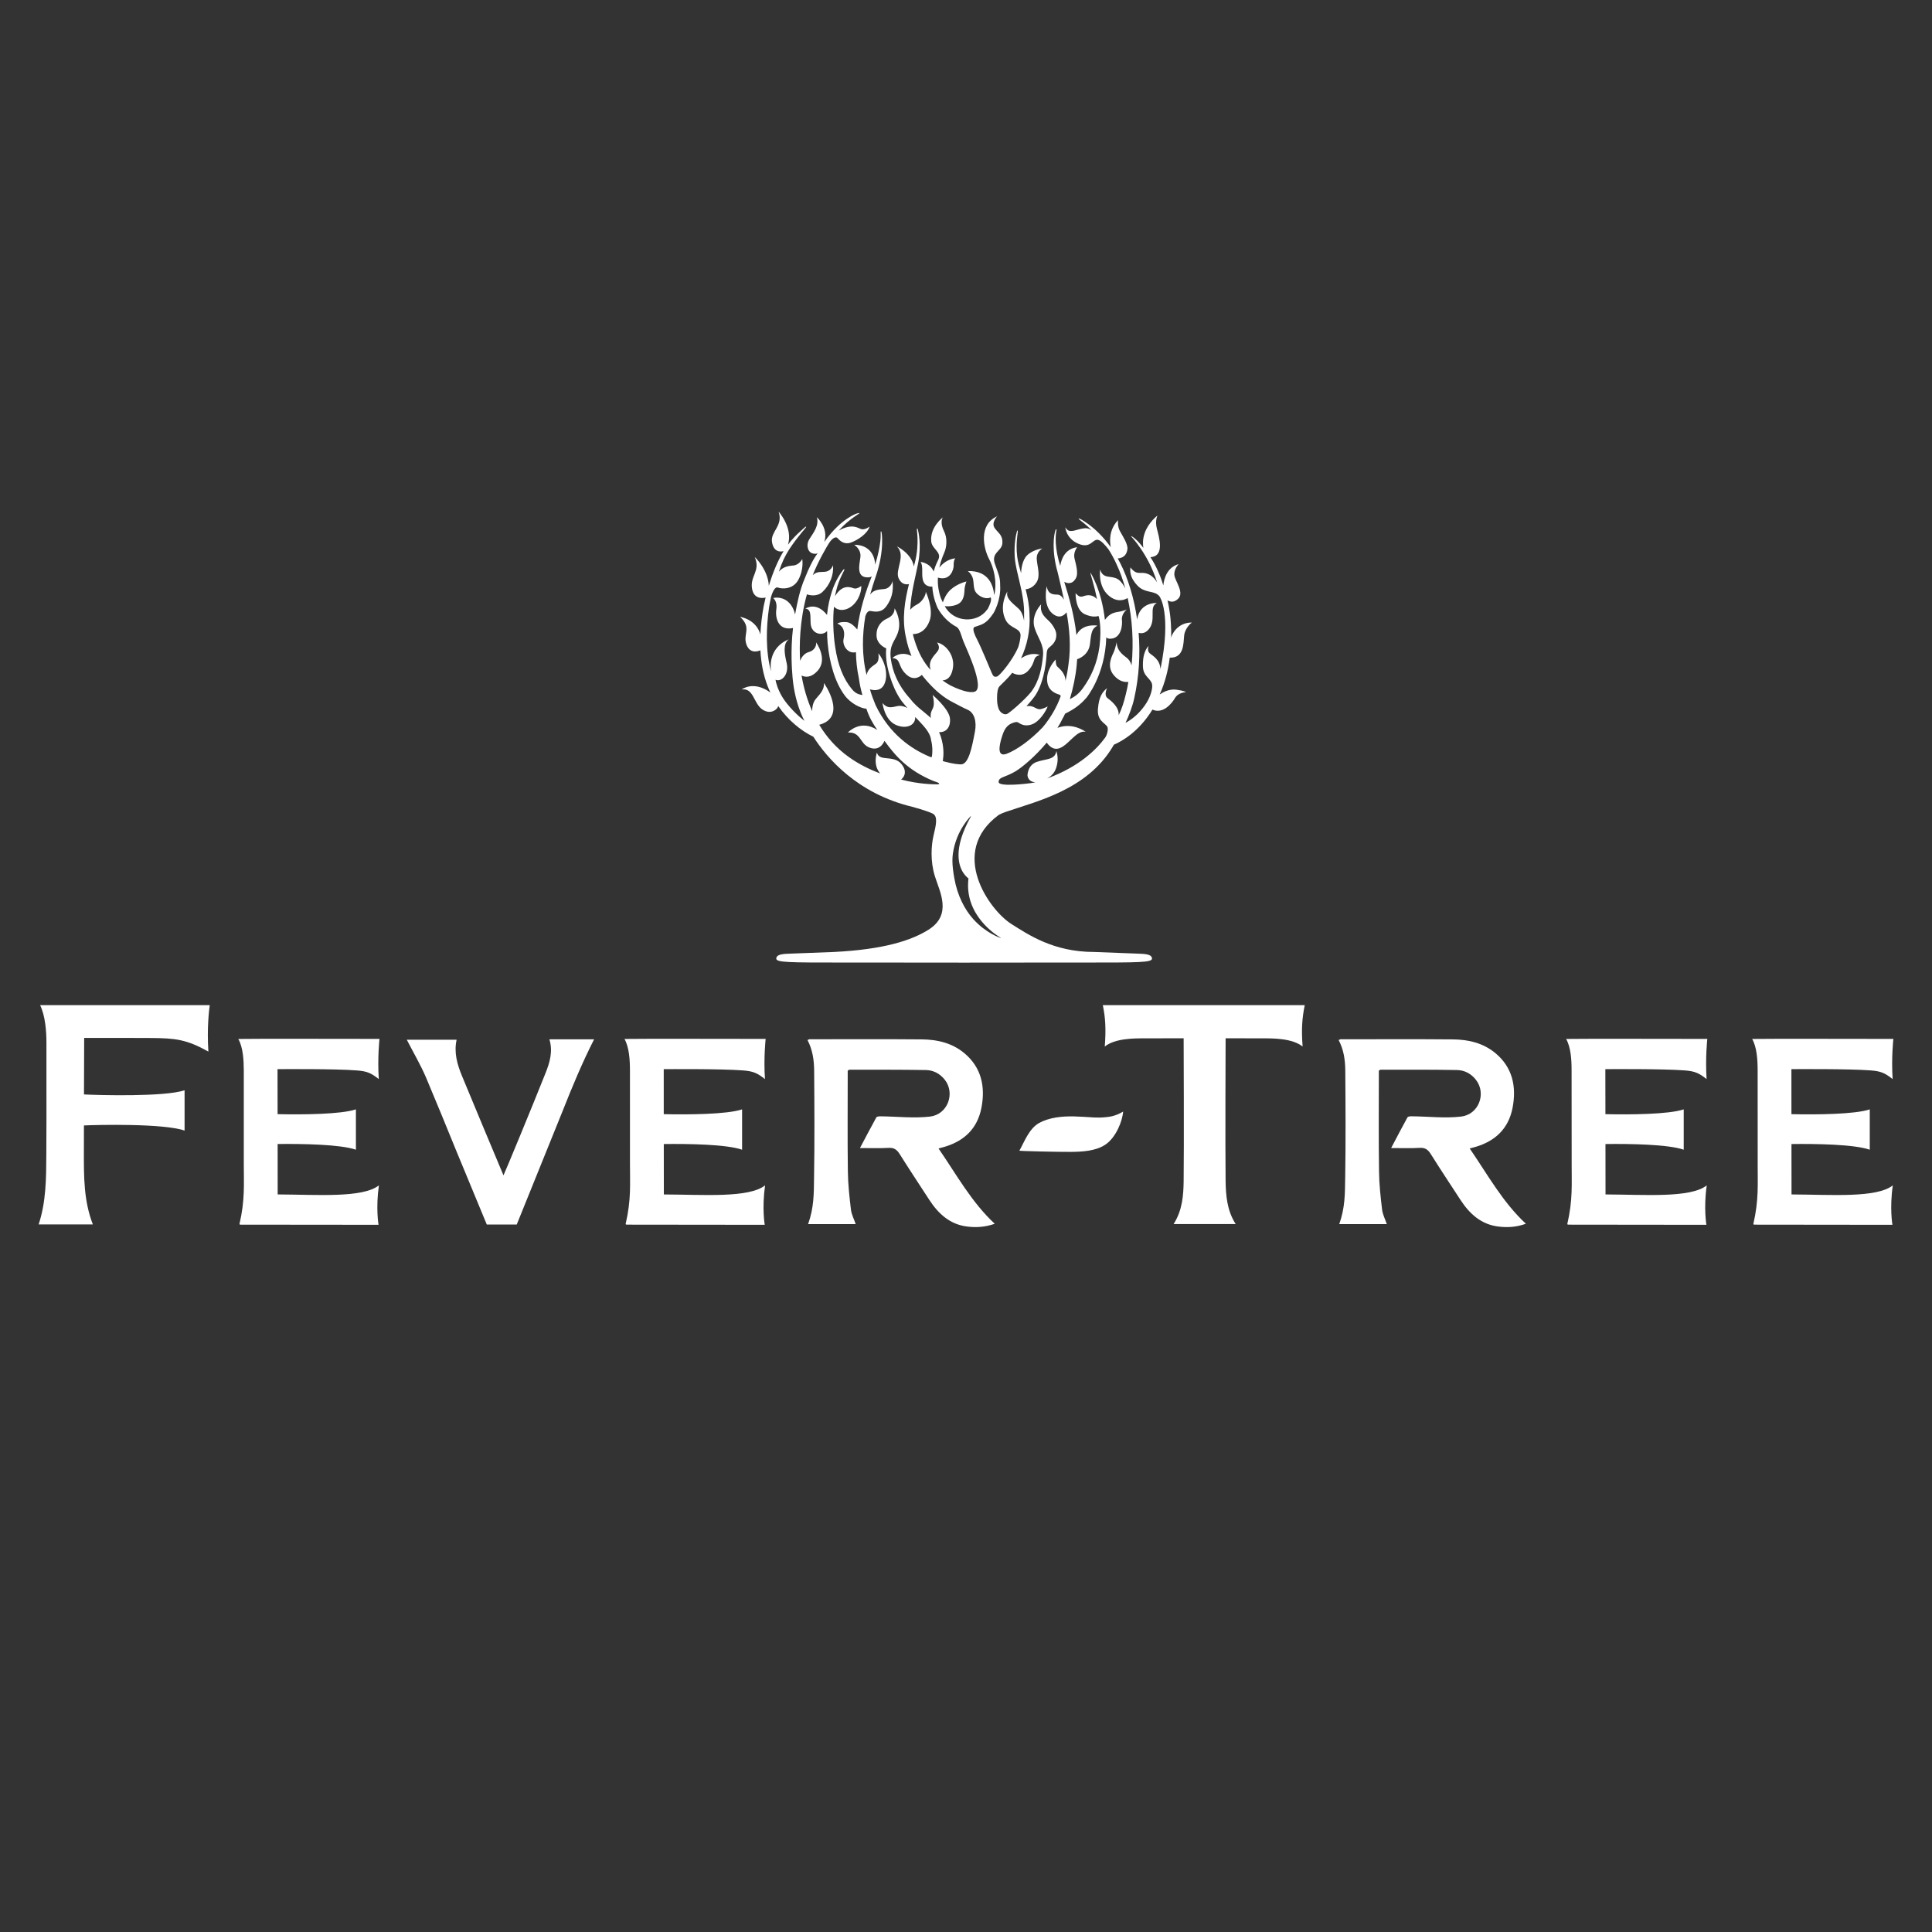 <?xml version="1.0" encoding="UTF-8"?><svg id="Layer_1" xmlns="http://www.w3.org/2000/svg" viewBox="0 0 500 500"><rect x="0" y="0" width="500" height="500" fill="#333333" stroke="none"/><defs><style>.cls-1{fill:#fff;}</style></defs><path class="cls-1" d="M246.604,220.916c.884-6.147,4.624-9.687,4.624-9.692,.01-.015,.03-.015,.045-.005,.015,.015,.02,.04,.01,.055-2.437,4.309-3.221,7.585-3.221,10.012,0,4.399,2.557,6.012,2.577,6.057-.075,.614-.11,1.213-.11,1.788,0,8.893,8.409,13.537,8.429,13.542,.015,.01,.02,.035,.015,.05-.005,.01-.02,.02-.035,.02l-.01-.005c-.01,0-3.715-1.188-7.021-4.844-2.192-2.422-4.144-6.062-4.938-10.666-.295-1.683-.484-3.126-.484-4.494,0-.614,.035-1.218,.12-1.818m-49.819-56.729c-1.119-3.965-5.243-4.544-5.243-4.544,3.131,2.941,.624,4.439,1.653,7.205,1.009,2.666,3.43,1.523,3.595,1.443,.165,3.131,.714,6.252,1.838,9.193,.23,.599,.474,1.163,.744,1.728-4.434-3.181-7.425-.779-7.425-.779,3.091-.484,3.071,3.645,5.348,5.173,2.287,1.528,3.755-.235,3.755-.235,.17-.21,.285-.429,.36-.644,2.562,3.695,5.902,6.401,9.078,7.934,3.52,5.488,11.36,14.73,25.616,18.141,0,0,3.78,1.014,5.253,1.743,1.483,.714,.834,3.176,.24,5.697-.589,2.517-.884,6.596,.36,10.561,1.238,3.97,4.549,9.902-1.663,13.807-4.364,2.746-11.46,5.098-24.407,5.757,0,0-8.978,.36-10.99,.419-2.002,.07-3.655,.115-3.955,1.029-.36,1.074,1.089,1.283,12.294,1.283,3.006,0,26.445,.02,34.799,.025v.005h2.961v-.005c8.364-.005,31.808-.025,34.804-.025,11.2,0,12.648-.21,12.289-1.283-.295-.914-1.942-.959-3.96-1.029-2.007-.06-10.985-.419-10.985-.419-10.521,0-17.037-4.499-21.401-7.24-5.672-3.56-16.413-18.555-3.256-28.242,.554-.29,1.143-.539,1.783-.764,7.845-2.711,21.032-5.627,27.738-16.937,.1-.16,.08-.135,.205-.345,.12-.205,.225-.185,.494-.31,1.378-.639,5.942-2.971,9.542-8.888,2.701,1.233,4.998-1.543,5.837-2.991,.859-1.473,2.841-1.523,2.841-1.523,0,0-.315-.34-2.457-.634-1.972-.275-3.655,.744-4.344,1.243,1.348-2.991,2.197-6.247,2.602-9.532,3.675,.12,3.525-3.59,3.725-5.672,.205-2.122,2.002-3.42,2.002-3.42-3.745-.04-5.293,3.211-5.378,4,0-1.119,.075-1.768-.025-2.851,0-.459-.06-3.281-.904-6.891,.754,.409,1.603,.614,2.686-.345,1.748-1.568-.624-4.504-.889-6.062-.265-1.558,1.089-2.976,1.089-2.976-3.021,.864-3.785,3.755-3.97,5.518-1.029-3.5-2.572-6.172-3.336-7.325,3.855-.16,2.167-5.383,1.663-7.4-.529-2.137,.175-3.366,.175-3.366,0,0-2.342,1.743-3.306,4.509-.584,1.668-.494,2.926-.36,3.855-1.723-2.307-3.131-3.156-3.216-3.021-.015-.005,4.524,4.589,6.791,12.039,0,0-1.119-2.402-3.685-2.532-.434-.015-1.303,.08-1.833-.18-.894-.414-1.393-1.253-1.393-1.253,0,0-.25,1.074,.27,2.427,.384,1.019,1.393,2.302,2.212,2.886,1.927,1.368,3.85,.704,5.043,2.212,0,0,3.191,4.299,.24,18.81-.145-2.641-2.217-3.54-2.851-4.164-.684-.654-.21-1.858-.21-1.858-1.009,1.084-1.568,2.821-1.478,5.378,.085,2.552,1.977,2.966,2.357,4.529,.2,.819-.195,2.881-1.453,4.878-1.258,1.992-3.056,3.865-5.408,5.153,.889-1.947,1.783-4.194,2.252-6.377,1.278-5.692,1.578-11.49,1.138-16.932,.454,.135,1.523,.3,2.497-.774,2.277-2.492-.03-5.847,2.217-6.951,0,0-4.389-.285-5.103,4.254-.789-5.538-2.337-10.586-4.379-14.586-.215-.424-.429-.814-.644-1.208,1.867-.1,2.362-1.358,2.502-2.332,.195-1.288-1.089-3.211-1.947-4.764-.664-1.208-.474-2.796-.474-2.796-2.442,2.552-2.147,5.667-1.877,6.996-2.057-2.891-4.184-4.774-5.747-5.932-1.483-1.099-2.462-1.558-2.507-1.508-.105,.075-.05,.135,.25,.389,.474,.414,1.578,1.148,3.051,2.651-.874-.524-1.408-.629-2.622-.38-1.977,.419-3.251,1.263-4.169-.355-.06-.105,.15,2.876,3.311,4.224,3.156,1.353,3.63-1.079,4.998-1.014,.834,.035,2.057,1.443,2.871,2.517,.744,1.173,1.463,2.462,2.117,3.95,.859,1.838,1.598,3.895,2.207,6.117-.484-.929-1.148-1.897-1.937-2.387-1.773-1.079-3.785,.1-4.579-2.487,0,0-.654,4.324,2.242,6.761,2.242,1.883,4.149,1.059,4.883,.599,1.178,5.313,1.603,11.345,1.014,17.442-.175-.639-.554-1.483-1.433-2.112-1.843-1.318-2.367-2.492-2.432-3.875,0,0-.345,1.563-.674,2.377-.32,.809-2.127,3.655-.115,6.087,1.498,1.828,3.031,1.868,3.82,1.808-.21,1.213-.355,1.992-.664,3.196-.464,1.942-.994,3.685-1.838,5.413,.135-2.177-1.997-3.725-2.911-4.444-1.014-.779-.09-2.577-.09-2.577-1.303,1.079-2.102,2.302-2.367,5.333-.265,3.031,1.668,3.605,2.377,4.594,.389,.534,.04,2.177-.559,2.966-2.187,2.956-6.621,7.44-14.955,10.496,1.813-1.009,2.307-2.362,2.587-3.765,.36-1.788-.205-3.311-.205-3.311-.389,2.287-2.512,1.932-5.023,2.771-2.512,.834-2.457,3.57-2.457,3.57,.205,1.328,1.238,1.673,2.067,1.728-.744,.155-1.508,.275-2.272,.34,0,0-7.27,.899-7.27-.419,0-1.323,1.658-1.138,4.379-2.766,1.578-.934,5.018-3.75,8.084-7.43,.499,.744,1.708,2.157,3.495,1.373,2.337-1.014,4.284-4.649,6.561-4.169,0,0-3.316-2.542-7.295-1.019,.509-.809,.974-1.633,1.378-2.487,.11-.205,.23-.399,.34-.614,.15-.33,.1-.205,.245-.549,2.432-1.238,3.83-2.197,5.538-4.139,0,0,4.854-5.802,5.138-15.644,.19,.25,.539,.389,1.114,.36,2.866-.115,3.071-3.69,2.941-4.784-.21-1.648,1.263-2.786,1.263-2.786,0,0-.719,.32-1.773,.544-.629,.135-1.428,.145-2.367,.689-.709,.419-1.044,.844-1.533,1.458-.859-7.81-3.76-12.264-3.72-12.199-.19,0,.869,2.776,1.673,6.856-.25-.295-.974-1.034-2.207-1.034-1.533,0-1.858,1.138-3.331-.514,0,0-.13,4.324,2.387,5.433,1.663,.734,2.766,.684,3.545,.459,.11,.185,.854,2.796,.265,7.79-.604,4.574-2.232,7.999-4.284,10.856-1.183,1.643-2.212,2.252-3.4,2.876,.829-2.811,1.493-5.847,1.773-8.813,.05-.509,.085-1.019,.12-1.533,.464-.125,3.026-1.094,3.326-4.005,.345-3.191,.534-3.865,1.922-4.679-.045-.01-3.91-.689-5.433,2.432-.549-5.078-1.927-9.802-3.156-13.767,.764,.409,2.047,.744,2.986-.889,.794-1.368-.03-3.75-.35-5.253-.33-1.503,.704-2.821,.704-2.821-3.261,.449-4.12,3.236-4.379,4.834-1.468-4.624-1.213-7.715-1.049-8.828,.035-.315,.15-.604,.055-.634-.12-.035-.175,.08-.25,.29-.424,1.114-1.014,5.358,.579,10.841,.514,2.137,1.074,4.544,1.638,7.086-.414-.734-.989-1.328-1.763-1.318-2.037,.035-2.457-.894-2.716-2.152,0,0-1.094,4.859,1.448,7.021,1.883,1.593,3.156,.424,3.69-.295,.774,4.244,1.178,8.838,.509,13.447-.18,1.448-.449,2.901-.769,4.329-.06-2.212-1.813-3.326-2.192-3.785-.419-.504-.35-1.763-.35-1.763-.949,.979-2.572,3.296-2.172,5.892,.394,2.592,2.706,3.021,3.181,3.226,.115,.05,.365,.195,.225,.529-.674,1.803-1.019,2.402-1.628,3.565-.849,1.508-1.897,3.066-2.966,4.319-3.191,3.351-6.736,5.862-9.293,6.846-2.651,1.019-1.882-2.282-1.413-3.905,.474-1.613,1.004-3.181,2.542-3.9,.305-.135,.649-.26,1.019-.355,.285-.055,.549-.06,.724,.045,.559,.31,1.673,1.243,3.65,.509,1.977-.734,3.62-3.44,4.055-4.629,0,0-1.463,.799-2.222,.724-.859-.08-1.663-1.109-3.276-.784,.794-.864,1.583-1.793,2.302-2.791,2.532-3.905,2.881-9.802,2.916-10.671s.235-1.323,.464-1.558c.649-.624,2.152-1.433,2.037-3.66-.055-.974-.964-2.532-2.037-3.51-1.363-1.233-2.187-2.247-1.897-4.134,.02-.095-2.711,2.756-1.678,6.057,.824,2.631,2.472,4.279,2.177,7.19-.29,2.901-.849,6.461-3.116,9.437-1.907,2.297-5.578,5.398-6.207,5.662-.644,.275-1.763-.27-2.167-1.378-.384-1.024-.399-1.972-.399-2.876,0-1.024,.12-2.362,.594-2.876,.469-.524,2.117-1.972,3.266-3.46,.02-.03,.035-.055,.065-.085,.569,.35,2.577,1.233,4.204-.609,2.097-2.397,.849-3.4,2.941-3.97,0,0-2.062-1.044-4.869,.854,1.533-3.256,2.457-7.28,2.197-11.275-.035-2.307-.469-4.529-1.004-6.611,.25-.035,1.728-.125,2.786-1.738,1.128-1.708,.24-4.025,.095-6.002-.15-1.982,1.443-2.816,1.443-2.816,0,0-2.362,.235-3.96,1.793-1.203,1.183-1.503,3.485-1.548,4.594-.434-1.508-.814-2.931-.989-4.224-.504-4.07,.374-6.766,.085-6.836,0-.005-.09,.025-.16,.25-.25,.834-.784,3.301-.574,6.666,.325,4.264,2.572,9.447,2.422,14.97,.02,.499,.01,.994,.005,1.488-.225-1.188-.659-2.462-1.488-3.186-1.858-1.633-3.281-2.731-2.831-4.384,.025-.095-2.322,3.7-.449,7.385,1.188,2.307,3.935,2.007,3.85,4.075-.045,.919-.295,1.987-.584,2.911-1.443,3.43-4.804,7.425-5.488,7.63-.689,.2-1.009-.005-1.378-.914-.769-1.793-2.781-6.711-3.785-8.633-.614-1.168-1.223-2.587-.849-3.126,.185-.255,1.483-.449,2.472-1.014,1.084-.609,1.868-1.618,2.442-2.477,.255-.19,2.142-3.695,1.892-7.345,0-2.242-.33-2.711-1.363-5.647-1.039-2.941,1.823-3.266,1.937-5.323,.12-2.217-1.089-2.607-2.012-3.97-.914-1.348,.649-3.001,.649-3.001-4.874,2.197-3.52,8.294-2.077,11.045,1.059,2.022,1.448,4.085,1.588,5.448,.01,.489,.08,1.418,.02,1.922-.05,.874-.08,1.218-.3,1.972-.16-2.177-1.193-6.391-6.821-6.222,0,0,1.303,.874,1.448,2.616,.15,1.738,.185,2.512,1.009,3.296,.819,.774,2.212,1.473,3.48,.909,.33,.719-.33,2.152-.784,3.001-.09,.105-.155,.185-.18,.205-2.552,3.57-8.698,3.336-10.93-.959,1.079,.17,2.756-.05,3.71-.694,1.129-.749,1.363-2.287,1.398-3.415,.025-1.143,.499-2.257,.499-2.257,0,0-2.272,.479-4.08,2.102-1.208,1.084-1.798,2.607-2.022,3.306-.15-.305-.355-.724-.569-1.253-.409-1.193-.844-3.071-.704-5.163,3.226,.959,4.085-2.127,4.07-3.106-.04-1.583,.434-1.818,.434-1.892-2.072,.25-3.4,1.463-4.129,2.417,.484-2.367,1.168-3.51,1.478-4.449,.38-1.173,.614-3.241-.305-5.038-.909-1.808-.614-3.126-.23-3.55,0,0-3.455,2.532-3.046,6.307,.215,1.917,2.681,2.646,1.863,4.564-.07,.145-.13,.3-.2,.454-.38,.739-.764,1.668-1.024,2.726-1.024-2.322-3.42-2.492-3.42-2.492,.864,1.168,.065,3.515,.769,5.133,.524,1.188,1.693,1.288,2.287,1.263,.13,2.866,1.273,5.288,1.358,5.493,1.034,1.962,2.886,3.87,4.839,4.888,.434,.22,.874,.764,1.443,2.612,.574,1.838,1.298,3.001,2.537,6.272,1.248,3.261,2.222,6.716,1.168,7.7-.789,.739-3.271,.275-6.621-1.373-.839-.484-1.273-.734-2.092-1.328,.839-.035,2.267-.454,2.706-3.261,.365-2.367-.794-4.334-1.957-5.383-1.079-.989-2.147-1.158-2.147-1.158,1.293,1.962-.33,2.422-1.368,4.199-.679,1.168-.549,2.107-.305,2.876-.13-.145-.419-.444-.549-.589-1.992-2.462-3.061-5.058-3.9-8.034-.05-.195-.105-.449-.15-.644,1.937,.04,3.505-1.183,4.319-3.395,1.148-3.096-.979-7.56-.979-7.56,.095,.719-.789,2.587-2.362,3.361-.794,.394-1.333,.914-1.663,1.338,.185-4.439,1.403-8.653,2.067-12.139,.869-4.659,.09-8.074-.145-8.838-.025-.12-.145-.045-.14-.04-.265,.005,.739,3.58-.559,8.708-.09,.34-.175,.694-.275,1.064-.644-3.455-4.394-5.183-4.394-5.183,2.477,2.452-.594,6.052,.469,8.309,.784,1.643,2.042,1.583,2.666,1.443-1.059,4.144-1.912,8.973-.764,13.926,.315,1.608,.794,3.171,1.413,4.684-2.916-1.498-4.963,.534-4.963,.534,2.387,.185,1.238,2.037,3.6,4.229,1.902,1.773,3.5,.624,4.05,.12,.105,.145,.2,.29,.305,.424,2.332,2.861,4.594,4.923,7.021,6.302,1.573,.834,3.485,1.868,4.464,2.282,1.803,.744,2.422,3.106,1.947,5.637-.799,4.234-1.653,8.609-3.69,8.524-.589-.03-1.803-.09-3.995-.674-.08-.025-.439-.115-.569-.155-.135-.025-.05-.23-.025-.369,.165-1.143,.3-3.281-.554-5.967-.125-.385-.29-.789-.464-1.183,2.082,.12,3.041-1.608,2.826-3.57-.27-2.477-4.494-6.057-4.494-6.057,0,0,.474,1.548,.255,2.866-.145,.874-.974,1.483-.719,3.121-.11-.17-1.218-1.099-1.778-1.558-1.633-1.328-2.397-1.942-3.765-3.665-2.941-3.281-4.354-6.776-4.824-10.196-.389-3.565,.934-4.214,1.798-6.531,1.233-3.336-.804-6.451-.804-6.451,0,.934-.444,2.007-1.977,2.671-1.318,.569-2.816,1.957-2.691,4.499,.105,2.027,1.992,2.976,2.502,3.201-.05,.644-.12,1.413,.04,3.016,.16,1.598,1.153,6.591,3.81,10.416,.315,.469,1.273,1.558,1.628,1.992-.624-.315-1.453-.624-2.247-.534-1.508,.18-2.691,.999-4.199-.749,0,0,.479,4.209,3.311,5.588,2.602,1.258,5.243,.335,5.168-1.972,1.997,2.117,3.85,3.865,4.08,5.902,.434,1.643,.389,3.061,.275,4-.025,.215-.035,.579-.265,.494-.225-.085-.285-.09-.514-.19-4.679-1.982-10.256-5.832-13.827-13.252-.559-1.328-1.064-2.696-1.473-4.115,.694,.22,2.711,.654,3.67-1.228,1.143-2.277,.32-5.932-1.508-8.099,0,0,.384,1.887-.539,2.636-.749,.614-2.197,1.283-2.482,3.016-1.298-5.208-1.133-10.461-.33-15.265,.235-.659,.654-1.448,1.303-1.338,1.104,.18,2.846,.574,4.139-1.233,1.303-1.803,1.892-3.72,1.603-6.506,0,0-.364,1.678-1.867,2.007-1.064,.23-2.841-.045-3.94,1.503,.424-1.588,.909-3.081,1.383-4.479,2.442-6.906,1.628-11.959,1.493-11.864-.01,0-.135-.035-.15,.095-.03,.369,.055,1.278-.085,2.427-.185,1.503-.559,3.585-1.358,6.077-.05-2.661-1.718-5.188-5.413-5.158,0,0,1.902,1.138,1.603,3.261-.305,2.132-1.104,5.383,2.182,5.163,.3-.02,.549-.105,.769-.255-1.503,3.715-3.071,8.509-3.755,13.762-.459-.554-1.603-1.828-2.746-1.917-1.803-.145-2.427,.389-2.427,.389,0,0,2.402,.624,1.633,3.96-.389,1.718,1.129,3.97,3.196,3.425,.04,2.192,.265,4.419,.744,6.651,.225,1.628,.479,2.861,.934,4.449-.799-.16-1.678-.26-2.716-1.523-2.197-2.631-3.65-6.222-4.344-10.99-.509-3.276-.629-7.455-.295-10.351,.474,.499,1.728,1.333,3.605,.469,2.352-1.074,3.57-4.035,3.45-5.842,0,0-1.099,.894-1.912,.629-.794-.265-2.931-1.238-4.893,2.057,.08-.464,.175-.904,.28-1.333,.844-3.55,2.367-5.543,2.157-5.667,.01,0-.135-.06-.3,.135-.574,.699-1.977,2.701-2.891,5.493-.609,1.887-1.044,3.685-1.303,6.187-2.836-3.595-5.613-1.623-5.613-1.623,1.947,.095,1.034,2.946,1.508,4.594,.469,1.648,2.007,2.102,2.986,1.858,.609-.14,.959-.464,1.148-.669,0,1.024,.03,2.077,.13,3.126,.464,5.048,1.882,10.112,4.389,13.502,1.508,2.082,4.184,3.405,5.647,3.485,.714,2.202,1.628,3.755,2.816,5.493-4.399-2.876-7.6,.664-7.6,.664,3.306-.18,3.086,2.756,5.313,3.785,2.592,1.193,3.78-.774,4.149-1.623,2.881,3.965,6.052,7.62,12.658,10.381,1.213,.404,1.463,.504,1.508,.719-.02,.06-.12,.15-.444,.15-.889,0-4.744,0-9.422-1.243,.679-.559,1.508-1.683,.534-3.375-1.977-3.45-6.087-.934-6.791-3.6,0,0-1.153,3.136,.849,5.393-2.691-.994-5.463-2.352-8.054-4.194-3.316-2.352-5.832-5.243-7.725-8.389,7.47-2.007,1.218-10.816,1.218-10.816,.115,1.498-.684,2.522-2.042,4.05-.874,.989-1.014,2.382-.999,3.251-1.353-3.046-2.232-6.207-2.746-9.233,.874,.429,2.432,.699,4.189-1.278,2.696-3.031-.444-7.325-.444-7.325,.125,.389,0,1.987-1.887,2.527-1.323,.374-1.962,1.568-2.232,2.257-.23-3.71-.165-10.331,1.758-17.202,.434,.18,2.547,.774,4.045-.634,1.957-1.833,2.961-4.534,2.691-6.876,0,0-.414,1.353-1.743,1.628-1.089,.225-2.377-.21-3.49,.939,1.213-3.211,3.725-7.65,4.459-8.658,.744-1.019,1.578-1.378,1.952-.954,.624,.689,1.723,1.798,3.515,1.143,1.798-.664,4.229-2.287,4.794-4.115,0,0-1.218,.934-2.162,.654-.889-.25-2.277-1.578-5.812,.365,.06-.06,.105-.115,.16-.18,2.781-3.021,5.303-4.199,5.208-4.354,.01-.005-.424-.025-1.233,.325-1.084,.484-2.776,1.538-4.529,3.216-1.188,1.133-2.217,2.327-3.361,3.965,1.178-3.665-1.922-6.396-1.922-6.421,.619,2.167-.859,3.965-1.887,5.588-1.039,1.613-.449,3.445,.769,3.775,.629,.18,.974,.13,1.333-.04-1.208,1.573-2.402,4.075-3.311,6.431-1.338,3.061-1.982,6.386-2.542,9.417-.18-.789-.644-2.312-1.902-3.351-1.773-1.473-3.78-.899-3.78-.899,0,0,1.158,.779,.829,2.926-.32,2.102,.434,5.657,4.319,4.824-.714,6.012-.21,11.5-.21,11.5,.39,7.72,3.176,12.528,3.176,12.528-1.987-1.493-4.339-3.965-5.588-5.932-1.258-1.967-1.823-4.01-1.907-4.704,.18,.075,.374,.125,.624,.125,1.388,0,2.866-1.828,2.252-4.469-.614-2.577-.949-5.013,.554-6.097,0,0-5.433,1.733-4.594,8.289-1.433-5.293-1.258-11.305-.504-16.608,.155-.929,.33-1.838,.524-2.736,.459-1.503,1.084-2.661,1.828-2.352,.769,.32,3.81,.659,5.253-2.067,1.453-2.741,.979-5.323,.979-5.323,0,0-.769,1.513-2.217,1.658-1.258,.13-2.661,.24-3.835,1.618,.894-2.666,1.563-4,2.691-5.792,2.312-3.525,4.479-5.677,4.369-5.797,0,0-.02-.14-.195-.025-.265,.185-.789,.719-1.348,1.213-.849,.739-1.962,1.848-3.151,3.395,1.338-4.399-2.432-8.534-2.432-8.534,1.268,3.63-2.127,5.133-1.713,7.83,.409,2.671,2.167,2.602,3.001,2.397-1.453,2.397-2.756,5.468-3.815,8.963-.205-4.244-3.645-7.455-3.645-7.455,1.563,3.655-1.243,4.883-.709,8.154,.479,2.976,3.061,2.462,3.52,2.337-.18,.754-.355,1.523-.514,2.297-.414,2.322-.729,4.764-.839,7.265"/><path class="cls-1" d="M257.44,316.712c-6.027-5.603-9.887-12.718-14.546-19.484,.749-.21,1.273-.34,1.798-.504,4.789-1.493,8.239-4.564,9.298-10.007,1.089-5.578-.07-10.531-4.414-14.151-3.226-2.686-7.061-3.535-11.015-3.575-9.697-.085-19.399-.035-29.096-.03-.36,0,.11,.095-.494,.175,1.318,2.532,1.703,5.138,1.733,7.949,.07,9.258,.125,18.525-.03,27.788-.05,4.055-.01,7.645-1.538,11.929h12.319c-.439-1.303-1.069-2.477-1.228-3.73-.389-3.271-.754-6.556-.799-9.847-.11-8.204-.04-16.428-.04-24.632v-1.513c.265-.155,.355-.24,.449-.24,6.591,.01,13.192-.03,19.794,.085,1.902,.03,3.655,.919,4.933,2.577,2.676,3.505,.684,8.928-3.885,9.467-4.184,.484-8.469-.02-12.688-.065-.419-.01-1.044,.015-1.188,.265-1.423,2.552-2.761,5.158-4.244,7.944,2.686,0,5.083,.085,7.46-.045,1.353-.075,2.102,.459,2.836,1.633,2.482,3.95,5.058,7.825,7.59,11.734,2.427,3.76,5.483,6.466,9.847,6.991,2.347,.3,4.659,.155,7.15-.714"/><path class="cls-1" d="M348.129,304.872c-.06,4.06-.01,7.65-1.533,11.929h12.309c-.434-1.298-1.069-2.482-1.218-3.725-.39-3.271-.759-6.561-.794-9.852-.125-8.204-.05-16.423-.05-24.632v-1.513c.27-.145,.345-.24,.439-.24,6.601,.005,13.202-.04,19.804,.085,1.888,.04,3.655,.914,4.918,2.577,2.701,3.515,.704,8.928-3.875,9.467-4.184,.489-8.449-.03-12.683-.07-.404-.01-1.044,.015-1.193,.27-1.418,2.562-2.756,5.163-4.229,7.944,2.681,0,5.073,.095,7.45-.05,1.353-.07,2.102,.474,2.831,1.638,2.472,3.955,5.058,7.825,7.6,11.739,2.427,3.755,5.483,6.456,9.842,6.986,2.362,.305,4.654,.17,7.15-.719-6.027-5.598-9.887-12.703-14.541-19.484,.744-.2,1.278-.335,1.793-.494,4.784-1.498,8.239-4.574,9.298-10.007,1.084-5.583-.07-10.531-4.414-14.151-3.226-2.686-7.061-3.535-11.01-3.575-9.707-.085-19.399-.035-29.101-.03-.355,0,.105,.095-.494,.17,1.328,2.542,1.703,5.143,1.728,7.954,.07,9.258,.125,18.52-.025,27.783"/><path class="cls-1" d="M118.15,297.988l7.83,18.92h7.75l11.894-29.421c2.482-6.277,5.073-12.508,8.134-18.52h-11.575c.959,3.181,.09,6.027-1.014,8.783-3.356,8.464-10.606,25.995-10.871,26.43-3.64-8.698-7.22-17.197-10.736-25.726-1.233-2.971-2.122-6.057-1.388-9.377h-12.898c1.713,3.341,3.585,6.506,5.023,9.882,2.656,6.312,5.268,12.668,7.85,19.03"/><path class="cls-1" d="M11.987,298.98c-.03,5.952-.055,12.099-1.987,17.901h14.031c-2.352-6.087-2.332-12.214-2.322-18.71,0-.549,.005-3.301,.015-6.906,3.6-.17,20.603-.554,26.045,1.328v-10.431c-5.223,1.748-22.325,1.268-26.035,1.079,.02-7.34,.05-14.62,.05-14.62h5.628c3.95-.005,7.835-.01,11.724,.015,6.287,.05,9.133,.36,14.795,3.515-.399-5.927,.155-10.621,.35-12.014H10.384c1.343,2.771,1.638,6.791,1.633,9.772-.01,3.65,0,7.3,0,10.94,.005,5.508,.02,11.205-.025,16.798l-.005,1.333Z"/><path class="cls-1" d="M285.409,260.129c.684,3.306,.844,6.262,.504,10.706,2.701-2.117,7.465-2.117,10.416-2.117l9.997-.01s.12,28.417,0,37.021c-.05,3.505-.305,7.505-2.602,11.06h16.074c-2.292-3.545-2.547-7.555-2.612-11.06-.115-8.544,0-37.021,0-37.021l9.512,.01c2.951,0,7.715,0,10.421,2.117-.355-4.444-.13-7.4,.549-10.706h-52.26Z"/><path class="cls-1" d="M290.662,287.68c-2.222,1.308-3.71,1.363-4.794,1.473-1.798,.18-3.71-.01-5.473-.12-3.111-.19-6.391-.255-9.502,.749-.694,.22-1.343,.504-1.952,.839-2.656,1.468-3.865,4.968-5.128,7.175-.065,.105,10.361,.34,13.287,.31,3.076-.02,6.421-.225,8.888-1.823,2.841-1.843,4.524-6.247,4.674-8.604"/><path class="cls-1" d="M62.171,316.941c11.764,.02,35.797,.035,35.797,.035,0,0-.754-4.239,.09-10.211-4.174,3.321-15.844,2.402-26.195,2.352,0-1.848-.01-7.185-.01-13.048,6.312-.075,16.218,.08,20.258,1.473v-10.441c-3.89,1.303-13.911,1.383-20.268,1.243-.01-5.378-.02-10.077-.02-11.649,1.064,0,14.76-.12,20.503,.33,2.706,.205,3.705,.679,5.707,2.242-.37-5.513,.18-10.401,.18-10.401,0,0-35.947-.065-36.536,.015,1.218,2.177,1.408,5.373,1.418,8.159,.015,8.014,.015,16.034,0,24.048-.01,5.353,.35,9.368-1.123,15.724,.11,.065,.155,.13,.2,.13"/><path class="cls-1" d="M163.034,301.089c-.005,5.348,.35,9.368-1.128,15.724,.115,.065,.165,.125,.21,.125,11.764,.025,35.797,.04,35.797,.04,0,0-.759-4.239,.09-10.211-4.189,3.321-15.854,2.397-26.2,2.357,0-1.858-.01-7.185-.015-13.048,6.322-.085,16.228,.065,20.263,1.468v-10.441c-3.89,1.303-13.911,1.383-20.273,1.243,0-5.383-.005-10.072-.005-11.649,1.044,0,14.745-.115,20.488,.325,2.711,.205,3.71,.684,5.707,2.242-.37-5.503,.18-10.396,.18-10.396,0,0-35.942-.065-36.531,.01,1.218,2.182,1.408,5.373,1.413,8.154,.015,8.024,.015,16.044,.005,24.058"/><path class="cls-1" d="M406.744,301.085c-.02,5.348,.335,9.373-1.133,15.729,.11,.065,.145,.125,.195,.125,11.769,.02,35.812,.04,35.812,.04,0,0-.759-4.239,.085-10.206-4.174,3.316-15.849,2.392-26.195,2.347,0-1.848-.015-7.185-.015-13.043,6.312-.085,16.218,.065,20.253,1.468v-10.441c-3.885,1.303-13.901,1.383-20.263,1.243,0-5.383-.02-10.072-.02-11.654,1.064,0,14.75-.11,20.498,.325,2.701,.205,3.72,.689,5.702,2.247-.355-5.508,.19-10.396,.19-10.396,0,0-35.947-.065-36.541,.01,1.233,2.177,1.413,5.373,1.413,8.154,.02,8.019,.025,16.049,.02,24.053"/><path class="cls-1" d="M454.886,301.085c-.02,5.348,.33,9.373-1.128,15.729,.105,.065,.15,.125,.195,.125,11.764,.02,35.807,.04,35.807,.04,0,0-.764-4.239,.095-10.206-4.189,3.316-15.854,2.392-26.21,2.347,0-1.848-.005-7.185-.015-13.043,6.312-.085,16.233,.065,20.263,1.468v-10.441c-3.885,1.303-13.901,1.383-20.273,1.243-.005-5.383-.005-10.072-.005-11.654,1.054,0,14.75-.11,20.488,.325,2.711,.205,3.715,.689,5.707,2.247-.36-5.508,.19-10.396,.19-10.396,0,0-35.942-.065-36.546,.01,1.233,2.177,1.413,5.373,1.423,8.154,.015,8.019,.015,16.049,.01,24.053"/></svg>